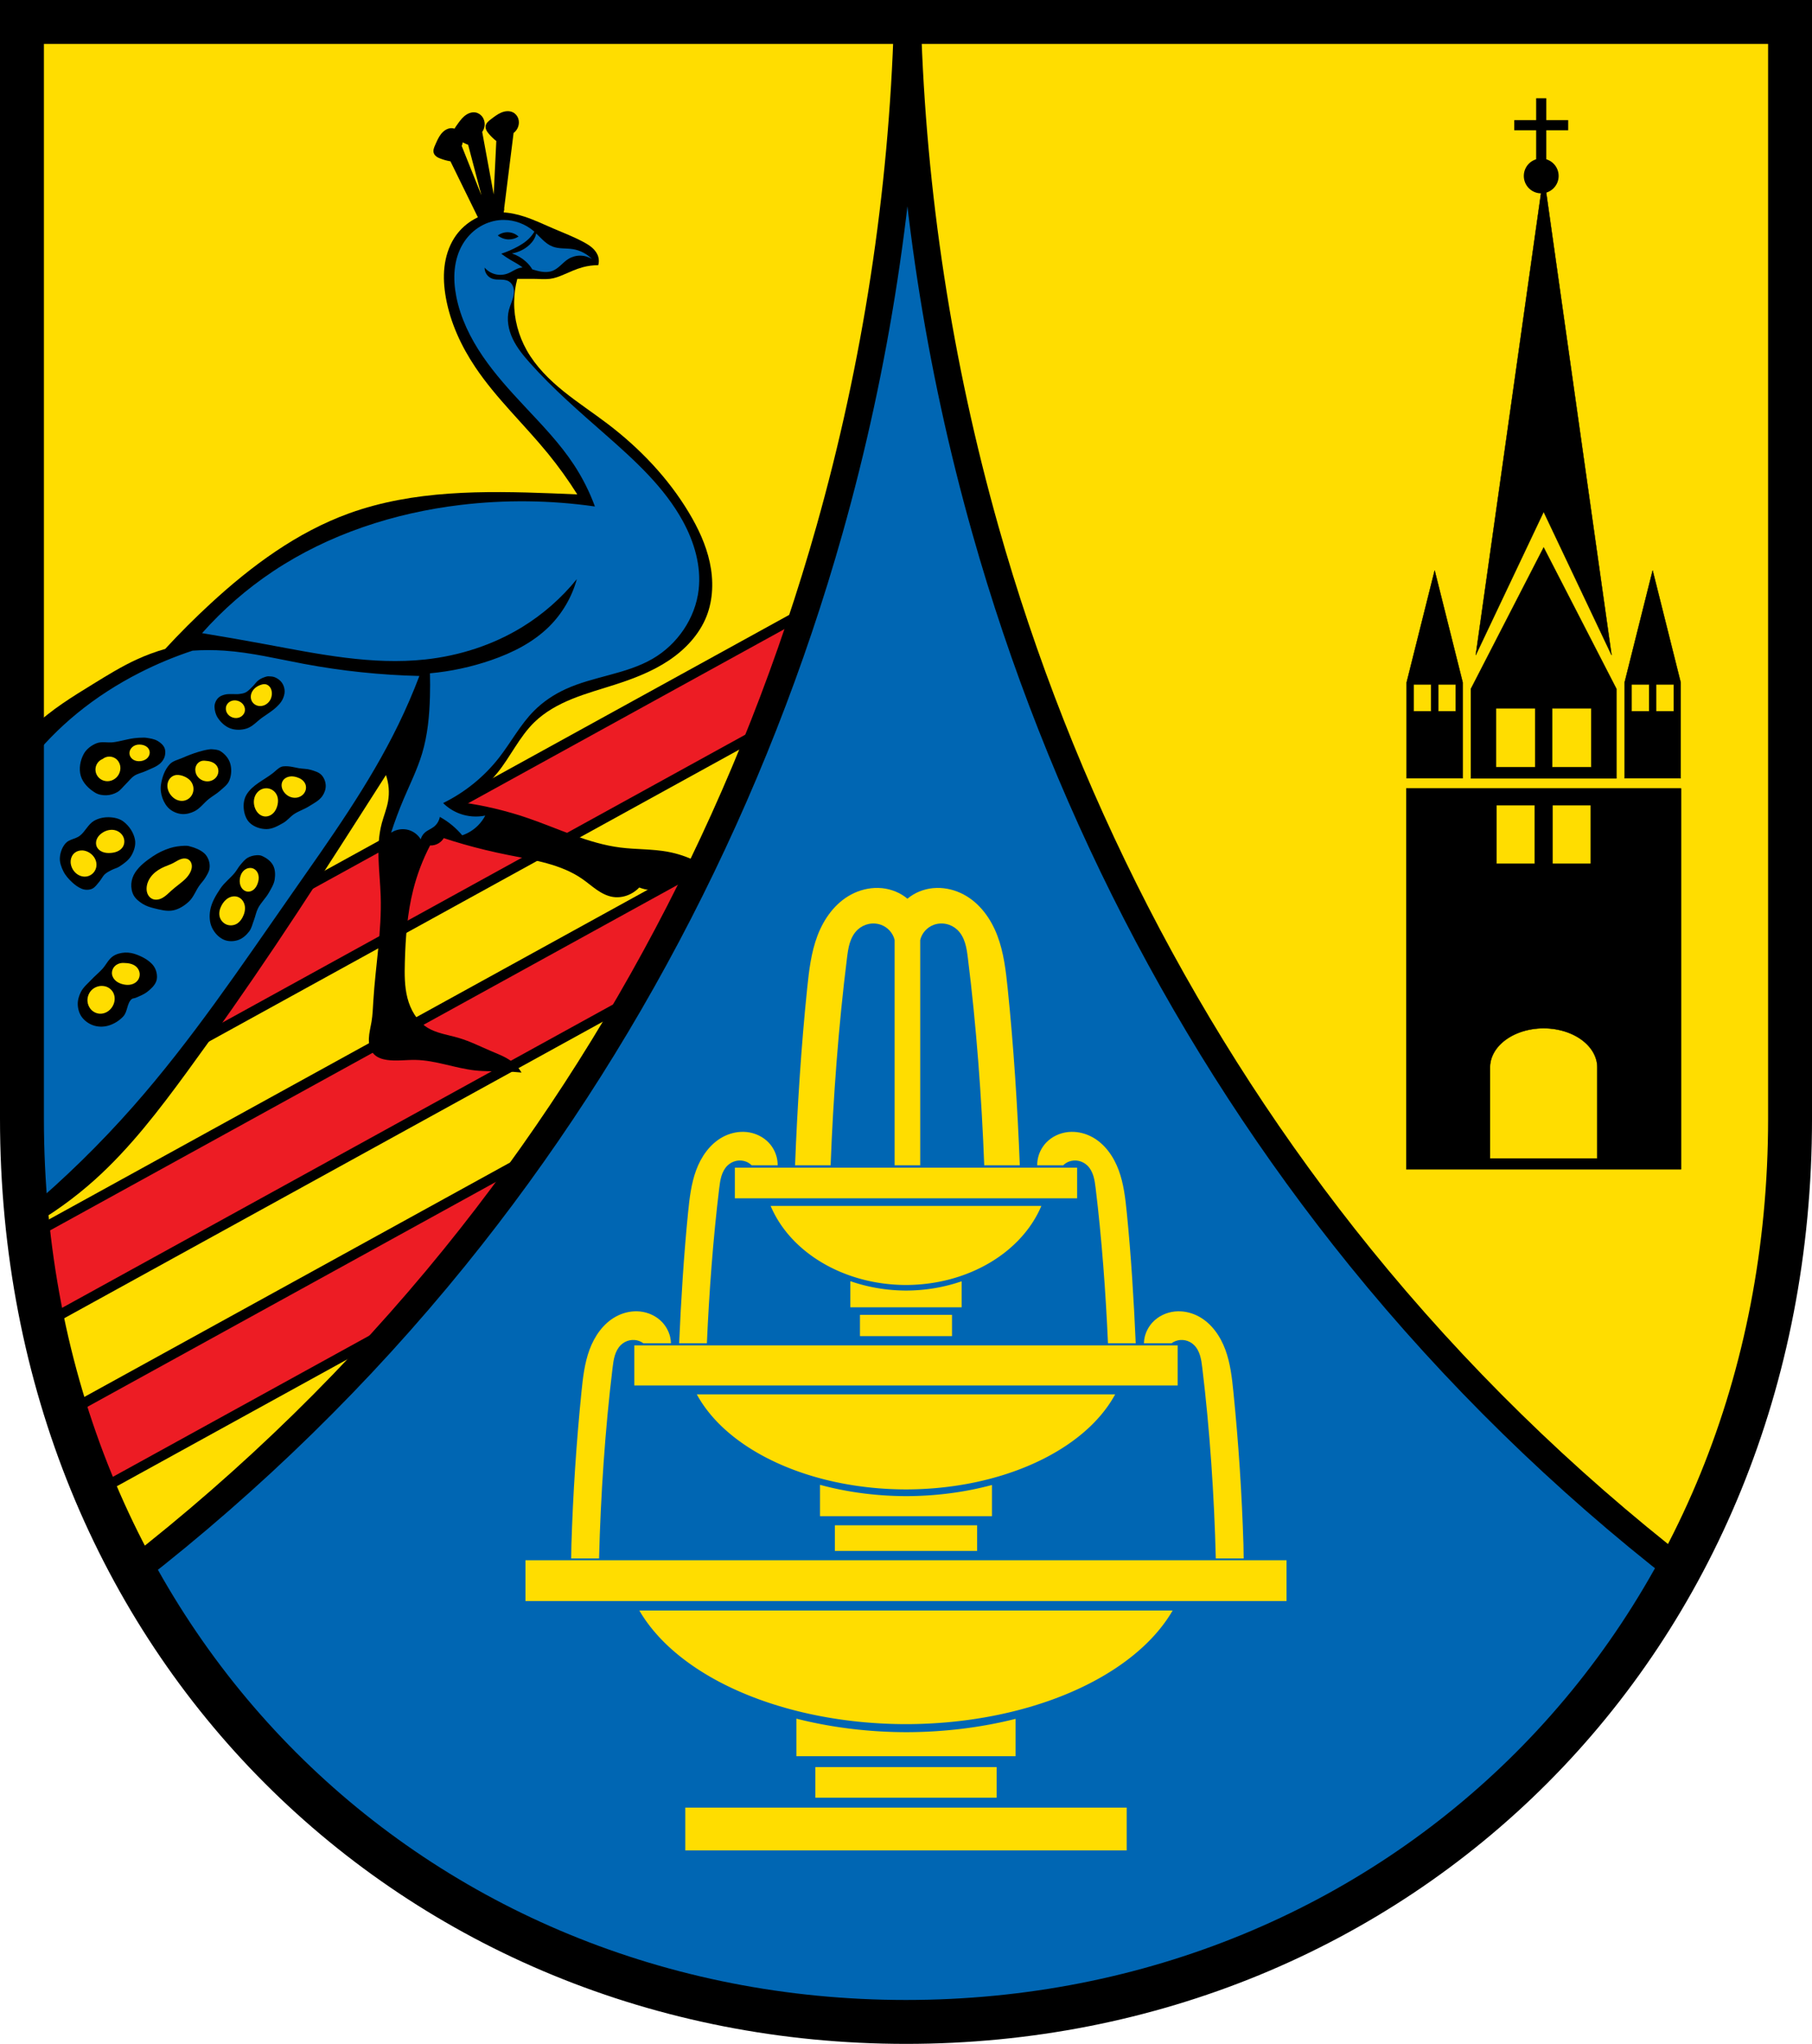 <?xml version="1.0" encoding="UTF-8" standalone="no"?>
<!-- Created with Inkscape (http://www.inkscape.org/) -->

<svg
   xmlns:dc="http://purl.org/dc/elements/1.1/"
   xmlns:cc="http://creativecommons.org/ns#"
   xmlns:rdf="http://www.w3.org/1999/02/22-rdf-syntax-ns#"
   xmlns:svg="http://www.w3.org/2000/svg"
   xmlns="http://www.w3.org/2000/svg"
   xmlns:sodipodi="http://sodipodi.sourceforge.net/DTD/sodipodi-0.dtd"
   xmlns:inkscape="http://www.inkscape.org/namespaces/inkscape"
   width="141.982mm"
   height="160.146mm"
   viewBox="0 0 141.982 160.146"
   version="1.1"
   id="svg865"
   inkscape:version="0.92.5 (2060ec1f9f, 2020-04-08)"
   sodipodi:docname="DEU Rengsdorf COA.svg">
  <defs
     id="defs859">
    <inkscape:path-effect
       effect="spiro"
       id="path-effect4335"
       is_visible="true" />
    <inkscape:path-effect
       effect="spiro"
       id="path-effect4331"
       is_visible="true" />
    <inkscape:path-effect
       effect="spiro"
       id="path-effect4327"
       is_visible="true" />
    <inkscape:path-effect
       effect="spiro"
       id="path-effect4323"
       is_visible="true" />
    <inkscape:path-effect
       effect="spiro"
       id="path-effect4319"
       is_visible="true" />
    <inkscape:path-effect
       effect="spiro"
       id="path-effect4315"
       is_visible="true" />
    <inkscape:path-effect
       effect="spiro"
       id="path-effect4311"
       is_visible="true" />
    <inkscape:path-effect
       effect="spiro"
       id="path-effect4307"
       is_visible="true" />
    <inkscape:path-effect
       effect="spiro"
       id="path-effect4303"
       is_visible="true" />
    <inkscape:path-effect
       effect="spiro"
       id="path-effect4299"
       is_visible="true" />
    <inkscape:path-effect
       effect="spiro"
       id="path-effect4295"
       is_visible="true" />
    <inkscape:path-effect
       effect="spiro"
       id="path-effect4291"
       is_visible="true" />
    <inkscape:path-effect
       effect="spiro"
       id="path-effect4287"
       is_visible="true" />
    <inkscape:path-effect
       effect="spiro"
       id="path-effect4283"
       is_visible="true" />
    <inkscape:path-effect
       effect="spiro"
       id="path-effect4279"
       is_visible="true" />
    <inkscape:path-effect
       effect="spiro"
       id="path-effect4240"
       is_visible="true" />
    <inkscape:path-effect
       effect="spiro"
       id="path-effect4232"
       is_visible="true" />
    <inkscape:path-effect
       effect="spiro"
       id="path-effect4228"
       is_visible="true" />
    <inkscape:path-effect
       effect="spiro"
       id="path-effect4224"
       is_visible="true" />
    <inkscape:path-effect
       effect="spiro"
       id="path-effect4220"
       is_visible="true" />
    <inkscape:path-effect
       effect="spiro"
       id="path-effect4216"
       is_visible="true" />
    <inkscape:path-effect
       effect="spiro"
       id="path-effect4212"
       is_visible="true" />
    <inkscape:path-effect
       effect="spiro"
       id="path-effect4208"
       is_visible="true" />
    <inkscape:path-effect
       effect="spiro"
       id="path-effect4154"
       is_visible="true" />
    <inkscape:path-effect
       effect="spiro"
       id="path-effect4149"
       is_visible="true" />
    <inkscape:path-effect
       effect="spiro"
       id="path-effect4111"
       is_visible="true" />
    <inkscape:path-effect
       effect="spiro"
       id="path-effect4107"
       is_visible="true" />
    <inkscape:path-effect
       effect="spiro"
       id="path-effect3231"
       is_visible="true" />
    <inkscape:path-effect
       effect="spiro"
       id="path-effect3081"
       is_visible="true" />
    <inkscape:path-effect
       effect="spiro"
       id="path-effect2000"
       is_visible="true" />
    <inkscape:path-effect
       effect="spiro"
       id="path-effect3644"
       is_visible="true" />
    <inkscape:path-effect
       effect="spiro"
       id="path-effect3636"
       is_visible="true" />
    <inkscape:path-effect
       effect="spiro"
       id="path-effect3544"
       is_visible="true" />
    <inkscape:path-effect
       effect="spiro"
       id="path-effect3466"
       is_visible="true" />
    <inkscape:path-effect
       effect="spiro"
       id="path-effect3544-2"
       is_visible="true" />
    <inkscape:path-effect
       effect="spiro"
       id="path-effect3644-8"
       is_visible="true" />
    <inkscape:path-effect
       effect="spiro"
       id="path-effect3644-3"
       is_visible="true" />
    <inkscape:path-effect
       effect="spiro"
       id="path-effect3636-0"
       is_visible="true" />
    <inkscape:path-effect
       effect="spiro"
       id="path-effect1727-0-1"
       is_visible="true" />
    <inkscape:path-effect
       effect="spiro"
       id="path-effect1731-8-3"
       is_visible="true" />
    <inkscape:path-effect
       effect="spiro"
       id="path-effect1727-3"
       is_visible="true" />
    <inkscape:path-effect
       effect="spiro"
       id="path-effect1731-7"
       is_visible="true" />
    <inkscape:path-effect
       effect="spiro"
       id="path-effect841-8"
       is_visible="true" />
    <inkscape:path-effect
       effect="skeletal"
       id="path-effect6414"
       is_visible="true"
       lpeversion="1"
       pattern="m 26507.414,27761.564 c 0,-13.157 10.678,-23.835 23.835,-23.835 13.157,0 23.835,10.678 23.835,23.835 0,13.157 -10.678,23.835 -23.835,23.835 -13.157,0 -23.835,-10.678 -23.835,-23.835 z"
       copytype="single_stretched"
       prop_scale="0.08"
       scale_y_rel="false"
       spacing="0"
       normal_offset="0"
       tang_offset="0"
       prop_units="false"
       vertical_pattern="false"
       hide_knot="false"
       fuse_tolerance="0" />
    <inkscape:path-effect
       effect="spiro"
       id="path-effect2000-1"
       is_visible="true" />
    <inkscape:path-effect
       effect="spiro"
       id="path-effect3081-0"
       is_visible="true" />
    <inkscape:path-effect
       effect="spiro"
       id="path-effect3081-2"
       is_visible="true" />
  </defs>
  <sodipodi:namedview
     id="base"
     pagecolor="#ffffff"
     bordercolor="#666666"
     borderopacity="1.0"
     inkscape:pageopacity="0.0"
     inkscape:pageshadow="2"
     inkscape:zoom="1.310148"
     inkscape:cx="268.31263"
     inkscape:cy="302.63755"
     inkscape:document-units="mm"
     inkscape:current-layer="layer1"
     showgrid="false"
     inkscape:window-width="1920"
     inkscape:window-height="1046"
     inkscape:window-x="-11"
     inkscape:window-y="-11"
     inkscape:window-maximized="1"
     fit-margin-top="0"
     fit-margin-left="0"
     fit-margin-right="0"
     fit-margin-bottom="0"
     inkscape:snap-global="false"
     inkscape:snap-midpoints="true"
     inkscape:snap-smooth-nodes="true"
     inkscape:object-paths="true" />
  <g
     inkscape:label="Ebene 1"
     inkscape:groupmode="layer"
     id="layer1"
     transform="translate(-24.593,170.774)">
    <path
       style="opacity:1;fill:#0066b3;fill-opacity:1;fill-rule:evenodd;stroke:none;stroke-width:3.44;stroke-linecap:round;stroke-linejoin:miter;stroke-miterlimit:4;stroke-dasharray:none;stroke-opacity:1;paint-order:fill markers stroke"
       d="m 26.313,-169.054 v 85.912 c 0,41.282 30.895,70.794 69.271,70.794 38.376,0 69.272,-29.511 69.272,-70.794 v -85.912 z"
       id="rect953-1-9"
       inkscape:connector-curvature="0"
       sodipodi:nodetypes="cssscc" />
    <path
       inkscape:connector-curvature="0"
       style="fill:#ffdd00;fill-opacity:1;stroke:none;stroke-width:2.117;stroke-linecap:butt;stroke-linejoin:miter;stroke-miterlimit:4;stroke-dasharray:none;stroke-opacity:1"
       d="m 26.313,-169.054 v 85.913 c 0,13.18 3.153,25.156 8.689,35.359 9.287,-7.22 17.755,-15.493 25.159,-24.633 13.526,-16.698 23.489,-36.232 29.325,-56.913 3.648,-12.926 5.701,-26.301 6.098,-39.725 z m 69.271,0 c 0.397,13.425 2.45,26.8 6.098,39.725 5.837,20.681 15.799,40.216 29.325,56.913 7.404,9.141 15.872,17.413 25.159,24.633 5.536,-10.203 8.689,-22.18 8.689,-35.359 v -85.913 z"
       id="path1998-6" />
    <path
       style="opacity:1;fill:#ed1c24;fill-opacity:1;fill-rule:evenodd;stroke:#000000;stroke-width:3;stroke-linecap:round;stroke-linejoin:miter;stroke-miterlimit:4;stroke-dasharray:none;stroke-dashoffset:0;stroke-opacity:1;paint-order:normal"
       d="M 237.805 181.072 L 6.5 308.424 L 6.5 331.209 C 6.5 333.034 6.532 334.847 6.564 336.66 L 225.018 216.385 C 229.641 204.749 233.904 192.969 237.805 181.072 z M 207.686 255.893 L 8.451 365.586 C 9.462 374.423 10.867 383.082 12.635 391.557 L 186.598 295.777 C 194.121 282.753 201.155 269.446 207.686 255.893 z M 156.906 342.09 L 19.451 417.77 C 20.08 419.775 20.731 421.768 21.402 423.748 C 21.41 423.772 21.42 423.795 21.428 423.818 C 22.076 425.729 22.745 427.627 23.434 429.514 C 23.468 429.609 23.502 429.704 23.537 429.799 C 24.239 431.716 24.961 433.622 25.703 435.514 C 25.715 435.544 25.727 435.574 25.738 435.604 C 26.437 437.383 27.157 439.149 27.891 440.906 C 27.946 441.039 28.001 441.172 28.057 441.305 L 116.84 392.422 C 122.861 385.668 128.734 378.78 134.43 371.748 C 142.24 362.106 149.732 352.21 156.906 342.09 z "
       transform="matrix(0.265,0,0,0.265,24.593,-170.774)"
       id="rect2076-2" />
    <flowRoot
       xml:space="preserve"
       id="flowRoot2783"
       style="font-style:normal;font-weight:normal;font-size:26.667px;line-height:1.25;font-family:sans-serif;letter-spacing:0px;word-spacing:0px;fill:#000000;fill-opacity:1;stroke:none"><flowRegion
         id="flowRegion2785"><rect
           id="rect2787"
           width="4.055"
           height="56.766"
           x="1812.468"
           y="-35.759" /></flowRegion><flowPara
         id="flowPara2789" /></flowRoot>    <path
       style="opacity:1;fill:#ffdd00;fill-opacity:1;fill-rule:evenodd;stroke:#ffdd00;stroke-width:3;stroke-linecap:round;stroke-linejoin:miter;stroke-miterlimit:4;stroke-dasharray:none;stroke-dashoffset:0;stroke-opacity:1;paint-order:normal"
       d="M 444.594 210.896 L 444.594 225.195 L 452.906 225.195 L 452.906 210.896 L 444.594 210.896 z M 461.221 210.896 L 461.221 225.195 L 469.533 225.195 L 469.533 210.896 L 461.221 210.896 z M 444.594 239.762 L 444.594 254.061 L 452.906 254.061 L 452.906 239.762 L 444.594 239.762 z M 461.221 239.762 L 461.221 254.061 L 469.533 254.061 L 469.533 239.762 L 461.221 239.762 z "
       transform="matrix(0.265,0,0,0.265,24.593,-170.774)"
       id="rect2373" />
    <ellipse
       style="opacity:1;fill:#000000;fill-opacity:1;fill-rule:evenodd;stroke:#000000;stroke-width:0.794;stroke-linecap:round;stroke-linejoin:miter;stroke-miterlimit:4;stroke-dasharray:none;stroke-dashoffset:0;stroke-opacity:1;paint-order:normal"
       id="path2427"
       cx="145.358"
       cy="-156.988"
       rx="0.968"
       ry="0.968" />
    <path
       style="fill:none;stroke:#000000;stroke-width:0.794;stroke-linecap:butt;stroke-linejoin:miter;stroke-miterlimit:4;stroke-dasharray:none;stroke-opacity:1"
       d="m 143.246,-160.964 h 4.224"
       id="path2429"
       inkscape:connector-curvature="0" />
    <path
       style="fill:none;stroke:#000000;stroke-width:0.794;stroke-linecap:butt;stroke-linejoin:miter;stroke-miterlimit:4;stroke-dasharray:none;stroke-opacity:1"
       d="m 145.358,-163.075 v 6.046"
       id="path2429-6"
       inkscape:connector-curvature="0" />
    <path
       style="opacity:1;fill:#000000;fill-opacity:1;fill-rule:evenodd;stroke:#000000;stroke-width:0.1;stroke-linecap:round;stroke-linejoin:miter;stroke-miterlimit:4;stroke-dasharray:none;stroke-dashoffset:0;stroke-opacity:1;paint-order:normal"
       d="M 456.066 54.266 L 436.359 193.695 L 456.438 151.326 L 476.514 193.695 L 456.807 54.266 L 456.805 54.266 L 456.438 54.266 L 456.436 54.266 L 456.068 54.266 L 456.066 54.266 z M 456.436 161.871 L 434.924 203.676 L 434.924 230.154 L 456.436 230.154 L 456.438 230.154 L 477.949 230.154 L 477.949 203.676 L 456.438 161.873 L 456.436 161.871 z M 424.209 168.672 L 415.922 201.773 L 415.922 230.102 L 432.498 230.102 L 432.498 201.773 L 424.209 168.672 z M 488.664 168.672 L 480.375 201.773 L 480.375 230.102 L 496.951 230.102 L 496.951 201.773 L 488.664 168.672 z M 417.971 202.355 L 423.172 202.355 L 423.172 210.307 L 417.971 210.307 L 417.971 202.355 z M 425.25 202.355 L 430.447 202.355 L 430.447 210.307 L 425.25 210.307 L 425.25 202.355 z M 482.426 202.355 L 487.623 202.355 L 487.623 210.307 L 482.426 210.307 L 482.426 202.355 z M 489.701 202.355 L 494.902 202.355 L 494.902 210.307 L 489.701 210.307 L 489.701 202.355 z M 442.346 209.424 L 453.93 209.424 L 453.93 226.844 L 442.346 226.844 L 442.346 209.424 z M 458.943 209.424 L 470.527 209.424 L 470.527 226.844 L 458.943 226.844 L 458.943 209.424 z M 415.826 233.125 L 415.826 345.721 L 497.047 345.721 L 497.047 233.125 L 415.826 233.125 z M 442.494 238.094 L 453.812 238.094 L 453.812 255.41 L 442.494 255.41 L 442.494 238.094 z M 459.061 238.094 L 470.379 238.094 L 470.379 255.41 L 459.061 255.41 L 459.061 238.094 z M 456.438 304.043 A 15.86 11.577 0 0 1 472.297 315.621 L 472.297 342.537 L 440.576 342.537 L 440.576 315.621 A 15.86 11.577 0 0 1 456.438 304.043 z "
       transform="matrix(0.265,0,0,0.265,24.593,-170.774)"
       id="rect2799" />
    <path
       style="opacity:1;fill:#ffdd00;fill-opacity:1;fill-rule:evenodd;stroke:none;stroke-width:0.106;stroke-linecap:round;stroke-linejoin:miter;stroke-miterlimit:4;stroke-dasharray:none;stroke-dashoffset:0;stroke-opacity:1;paint-order:normal"
       d="m 82.173,-79.279 v 2.397 h 26.821 v -2.397 z m 2.804,2.994 c 1.567,3.704 5.823,6.189 10.606,6.194 4.784,-0.005 9.04,-2.49 10.607,-6.194 z m 6.246,5.895 v 2.046 h 8.72 v -2.036 c -1.38,0.478 -2.862,0.725 -4.36,0.727 -1.499,-0.005 -2.981,-0.256 -4.36,-0.737 z m 0.753,2.641 v 1.668 h 7.214 v -1.668 z m -17.679,2.395 v 3.138 h 42.572 v -3.138 z m 4.896,3.836 c 2.421,4.452 8.998,7.439 16.39,7.445 7.392,-0.006 13.969,-2.993 16.39,-7.445 z m 9.653,7.085 v 2.46 h 13.474 v -2.447 c -2.132,0.575 -4.422,0.872 -6.737,0.874 -2.316,-0.006 -4.607,-0.307 -6.737,-0.886 z m 1.164,3.174 v 2.005 h 11.147 v -2.005 z m -24.243,2.738 v 3.196 h 59.634 v -3.196 z m 8.923,3.938 a 22.142,13.239 0 0 0 20.893,8.902 22.142,13.239 0 0 0 20.894,-8.902 z m 12.305,8.472 v 2.941 h 17.177 v -2.926 a 22.142,13.239 0 0 1 -8.589,1.045 22.142,13.239 0 0 1 -8.588,-1.06 z m 1.484,3.796 v 2.397 h 14.209 v -2.397 z m -10.189,3.173 v 3.352 h 34.588 v -3.352 z"
       id="rect2983-20"
       inkscape:connector-curvature="0" />
    <path
       style="fill:#ffdd00;fill-opacity:1;stroke:none;stroke-width:1px;stroke-linecap:butt;stroke-linejoin:miter;stroke-opacity:1"
       d="m 188.328,387.719 c -2.154,-0.044 -4.313,0.523 -6.207,1.557 -3.751,2.048 -6.341,5.802 -7.816,9.812 -1.476,4.011 -1.956,8.308 -2.383,12.561 -1.506,14.985 -2.501,30.023 -2.963,45.076 -0.026,0.854 -0.044,3.22 -0.066,4.074 h 8.242 c 0.453,-18.342 1.781,-38.175 3.998,-56.389 0.148,-1.213 0.302,-2.432 0.658,-3.602 0.356,-1.169 0.929,-2.296 1.811,-3.143 0.704,-0.675 1.595,-1.156 2.549,-1.361 0.954,-0.206 1.966,-0.136 2.879,0.209 0.426,0.161 0.823,0.388 1.188,0.66 h 8.176 c -0.027,-0.657 -0.1,-1.311 -0.26,-1.949 -0.401,-1.605 -1.221,-3.103 -2.357,-4.305 -1.694,-1.792 -4.073,-2.891 -6.525,-3.145 -0.307,-0.032 -0.614,-0.05 -0.922,-0.057 z m 159.971,0 c -0.308,0.006 -0.615,0.025 -0.922,0.057 -2.453,0.254 -4.829,1.353 -6.523,3.145 -1.137,1.202 -1.958,2.7 -2.359,4.305 -0.159,0.638 -0.233,1.292 -0.26,1.949 h 8.176 c 0.365,-0.272 0.761,-0.499 1.188,-0.66 0.913,-0.345 1.927,-0.415 2.881,-0.209 0.954,0.206 1.845,0.686 2.549,1.361 0.882,0.846 1.454,1.973 1.811,3.143 0.356,1.169 0.509,2.388 0.656,3.602 2.218,18.213 3.545,38.046 3.998,56.389 h 8.242 c -0.023,-0.854 -0.04,-3.22 -0.066,-4.074 -0.462,-15.053 -1.455,-30.091 -2.961,-45.076 -0.427,-4.252 -0.907,-8.55 -2.383,-12.561 -1.476,-4.011 -4.065,-7.765 -7.816,-9.812 -1.894,-1.034 -4.055,-1.601 -6.209,-1.557 z"
       transform="matrix(0.265,0,0,0.265,24.593,-170.774)"
       id="path3079"
       inkscape:connector-curvature="0"
       sodipodi:nodetypes="csccscccsccccccccccccccccccccccccccccc" />
    <path
       style="fill:#ffdd00;fill-opacity:1;stroke:none;stroke-width:1px;stroke-linecap:butt;stroke-linejoin:miter;stroke-opacity:1"
       d="m 219.854,334.658 c -2.154,-0.044 -4.313,0.523 -6.207,1.557 -3.751,2.048 -6.341,5.802 -7.816,9.812 -1.476,4.011 -1.957,8.308 -2.385,12.561 -1.239,12.329 -2.101,26.207 -2.633,38.586 h 8.205 c 0.639,-14.811 1.849,-31.109 3.641,-45.825 0.148,-1.213 0.302,-2.432 0.658,-3.602 0.356,-1.169 0.929,-2.296 1.811,-3.143 0.704,-0.675 1.595,-1.156 2.549,-1.361 0.954,-0.206 1.966,-0.136 2.879,0.209 0.635,0.24 1.207,0.622 1.693,1.094 h 7.693 c 0.003,-0.802 -0.089,-1.604 -0.283,-2.383 -0.401,-1.605 -1.221,-3.103 -2.357,-4.305 -1.694,-1.792 -4.073,-2.891 -6.525,-3.145 -0.307,-0.032 -0.614,-0.05 -0.922,-0.057 z m 96.918,0 c -0.308,0.006 -0.615,0.026 -0.922,0.057 -2.453,0.254 -4.831,1.353 -6.525,3.145 -1.137,1.202 -1.956,2.7 -2.357,4.305 -0.195,0.778 -0.286,1.581 -0.283,2.383 h 7.693 c 0.487,-0.472 1.059,-0.854 1.693,-1.094 0.913,-0.345 1.925,-0.415 2.879,-0.209 0.954,0.206 1.845,0.686 2.549,1.361 0.882,0.846 1.454,1.973 1.811,3.143 0.356,1.169 0.51,2.388 0.658,3.602 1.792,14.716 3.002,31.014 3.641,45.825 h 8.207 c -0.532,-12.38 -1.396,-26.258 -2.635,-38.586 -0.427,-4.252 -0.909,-8.55 -2.385,-12.561 -1.476,-4.011 -4.065,-7.765 -7.816,-9.812 -1.894,-1.034 -4.053,-1.601 -6.207,-1.557 z"
       id="path3079-2"
       transform="matrix(0.265,0,0,0.265,24.593,-170.774)"
       inkscape:connector-curvature="0"
       sodipodi:nodetypes="cccscccccsccccccccacccccccccccccccca" />
    <path
       style="fill:#ffdd00;fill-opacity:1;stroke:none;stroke-width:1px;stroke-linecap:butt;stroke-linejoin:miter;stroke-opacity:1"
       d="m 259.637,262.539 c -2.752,-0.055 -5.512,0.648 -7.932,1.932 -4.793,2.542 -8.102,7.2 -9.988,12.178 -1.886,4.978 -2.503,10.312 -3.049,15.59 -1.747,16.889 -2.933,35.347 -3.58,52.31 h 10.516 c 0.749,-19.981 2.352,-41.445 4.84,-61.292 0.189,-1.506 0.385,-3.019 0.84,-4.471 0.455,-1.451 1.185,-2.85 2.312,-3.9 0.9,-0.838 2.039,-1.434 3.258,-1.689 1.219,-0.255 2.511,-0.168 3.678,0.26 1.986,0.729 3.543,2.477 3.996,4.492 h 0.002 v 66.601 h 7.566 v -66.601 c 0.453,-2.015 2.008,-3.764 3.994,-4.492 1.166,-0.428 2.461,-0.515 3.68,-0.26 1.219,0.255 2.358,0.851 3.258,1.689 1.127,1.05 1.857,2.449 2.312,3.9 0.455,1.451 0.653,2.965 0.842,4.471 2.488,19.848 4.089,41.311 4.838,61.292 h 10.518 c -0.648,-16.962 -1.837,-35.419 -3.584,-52.308 -0.546,-5.278 -1.161,-10.612 -3.047,-15.59 -1.886,-4.978 -5.195,-9.638 -9.988,-12.18 -2.42,-1.283 -5.18,-1.986 -7.932,-1.932 -0.393,0.008 -0.786,0.034 -1.178,0.07 -2.748,0.276 -5.421,1.358 -7.498,3.119 -2.076,-1.76 -4.749,-2.843 -7.496,-3.119 -0.392,-0.038 -0.785,-0.062 -1.178,-0.07 z"
       transform="matrix(0.265,0,0,0.265,24.593,-170.774)"
       id="path3079-2-8"
       inkscape:connector-curvature="0"
       sodipodi:nodetypes="cccsccccccccccccccccccccccccccc" />
    <path
       style="fill:none;stroke:#000000;stroke-width:8;stroke-linecap:butt;stroke-linejoin:miter;stroke-miterlimit:4;stroke-dasharray:none;stroke-opacity:1"
       d="M 6.5 6.5 L 6.5 331.209 C 6.5 381.021 18.417 426.288 39.34 464.85 C 74.439 437.563 106.445 406.295 134.43 371.748 C 185.551 308.639 223.206 234.806 245.266 156.643 C 259.053 107.79 266.813 57.239 268.312 6.5 L 6.5 6.5 z M 268.312 6.5 C 269.812 57.239 277.572 107.79 291.359 156.643 C 313.419 234.806 351.074 308.639 402.195 371.748 C 430.18 406.295 462.186 437.563 497.285 464.85 C 518.209 426.288 530.125 381.021 530.125 331.209 L 530.125 6.5 L 268.312 6.5 z "
       id="path1998"
       transform="matrix(0.265,0,0,0.265,24.593,-170.774)" />
    <path
       inkscape:connector-curvature="0"
       style="fill:#000000;stroke:none;stroke-width:0.265px;stroke-linecap:butt;stroke-linejoin:miter;stroke-opacity:1"
       d="m 63.923,-154.132 c -0.201,-0.006 -0.401,9.5e-4 -0.602,0.023 -1.269,0.138 -2.443,0.901 -3.13,1.977 -0.435,0.682 -0.681,1.475 -0.772,2.279 -0.091,0.804 -0.03,1.62 0.113,2.416 0.352,1.951 1.202,3.79 2.306,5.436 1.64,2.446 3.821,4.473 5.683,6.754 0.834,1.022 1.605,2.095 2.306,3.212 -0.659,-0.029 -1.318,-0.057 -1.977,-0.083 -5.355,-0.207 -10.857,-0.257 -15.897,1.565 -4.095,1.481 -7.672,4.131 -10.872,7.083 -1.228,1.132 -2.41,2.314 -3.542,3.542 -0.769,0.22 -1.521,0.499 -2.247,0.834 -1.166,0.536 -2.26,1.213 -3.354,1.885 -1.662,1.021 -3.343,2.047 -4.744,3.403 -0.311,0.301 -0.603,0.622 -0.883,0.952 v 29.712 c 0,2.922 0.16,5.783 0.461,8.581 1.878,-1.065 3.644,-2.329 5.249,-3.772 2.771,-2.492 5.048,-5.475 7.248,-8.483 2.374,-3.246 4.678,-6.544 6.918,-9.884 2.299,-3.428 4.53,-6.901 6.754,-10.378 0.632,-0.988 1.264,-1.976 1.894,-2.965 0.23,0.657 0.287,1.374 0.165,2.059 -0.106,0.591 -0.341,1.15 -0.495,1.73 -0.488,1.84 -0.145,3.781 -0.082,5.683 0.091,2.753 -0.411,5.488 -0.577,8.237 -0.033,0.543 -0.052,1.088 -0.142,1.624 -0.073,0.438 -0.192,0.87 -0.207,1.313 -0.007,0.222 0.012,0.446 0.074,0.658 0.063,0.213 0.171,0.414 0.327,0.572 0.265,0.268 0.645,0.39 1.018,0.444 0.734,0.107 1.482,-0.012 2.224,0 1.591,0.026 3.113,0.652 4.695,0.824 0.792,0.086 1.592,0.058 2.388,0.083 0.413,0.013 0.825,0.04 1.236,0.082 -0.21,-0.353 -0.492,-0.663 -0.824,-0.906 -0.447,-0.327 -0.973,-0.525 -1.483,-0.742 -0.874,-0.37 -1.725,-0.804 -2.635,-1.071 -0.837,-0.245 -1.737,-0.354 -2.471,-0.824 -0.793,-0.508 -1.293,-1.386 -1.527,-2.298 -0.234,-0.912 -0.229,-1.867 -0.203,-2.809 0.053,-1.91 0.189,-3.83 0.659,-5.683 0.304,-1.199 0.747,-2.362 1.318,-3.46 0.229,0.011 0.461,-0.048 0.659,-0.165 0.169,-0.1 0.312,-0.243 0.412,-0.411 0.513,0.17 1.029,0.329 1.549,0.477 1.146,0.329 2.307,0.606 3.476,0.84 2.025,0.405 4.155,0.711 5.848,1.894 0.382,0.267 0.735,0.575 1.119,0.84 0.384,0.265 0.808,0.489 1.269,0.56 0.476,0.073 0.973,-0.024 1.4,-0.247 0.245,-0.127 0.468,-0.295 0.659,-0.494 0.546,0.215 1.153,0.273 1.73,0.165 0.573,-0.107 1.111,-0.376 1.565,-0.742 0.492,-0.396 0.89,-0.908 1.153,-1.483 -0.702,-0.35 -1.453,-0.6 -2.224,-0.741 -1.221,-0.224 -2.476,-0.174 -3.707,-0.33 -2.521,-0.319 -4.844,-1.482 -7.248,-2.306 -1.685,-0.577 -3.425,-0.992 -5.189,-1.236 1.075,-0.572 2.033,-1.361 2.8,-2.306 1.03,-1.268 1.716,-2.809 2.883,-3.954 0.841,-0.826 1.896,-1.406 2.988,-1.848 1.093,-0.442 2.232,-0.756 3.354,-1.117 1.468,-0.472 2.924,-1.034 4.207,-1.889 1.283,-0.856 2.393,-2.03 2.959,-3.464 0.524,-1.33 0.556,-2.822 0.255,-4.219 -0.3,-1.398 -0.919,-2.71 -1.656,-3.935 -1.623,-2.697 -3.837,-5.013 -6.342,-6.918 -1.146,-0.872 -2.355,-1.662 -3.475,-2.568 -1.12,-0.906 -2.16,-1.943 -2.868,-3.198 -0.649,-1.15 -1.002,-2.469 -0.989,-3.789 0.006,-0.611 0.089,-1.222 0.247,-1.812 h 1.236 c 0.44,0 0.881,0.051 1.318,0 0.372,-0.043 0.726,-0.182 1.071,-0.329 0.488,-0.208 0.971,-0.436 1.483,-0.577 0.402,-0.11 0.819,-0.166 1.236,-0.165 0.062,-0.214 0.062,-0.445 0,-0.659 -0.078,-0.268 -0.25,-0.502 -0.457,-0.689 -0.207,-0.187 -0.45,-0.331 -0.696,-0.464 -0.768,-0.414 -1.587,-0.726 -2.389,-1.071 -0.74,-0.319 -1.469,-0.667 -2.234,-0.918 -0.574,-0.189 -1.174,-0.322 -1.776,-0.34 z"
       id="path3229-7" />
    <path
       inkscape:connector-curvature="0"
       style="fill:#000000;stroke:none;stroke-width:0.065;stroke-linecap:butt;stroke-linejoin:miter;stroke-miterlimit:4;stroke-dasharray:none;stroke-opacity:1"
       d="m 64.328,-162.062 c -0.158,0.007 -0.314,0.049 -0.461,0.111 -0.295,0.125 -0.551,0.328 -0.807,0.522 -0.087,0.066 -0.175,0.131 -0.249,0.211 -0.075,0.08 -0.136,0.175 -0.16,0.281 -0.027,0.122 -0.001,0.249 0.051,0.361 0.052,0.111 0.129,0.209 0.208,0.302 0.173,0.201 0.364,0.386 0.571,0.551 l -0.203,4.187 -0.902,-4.9 c 0.115,-0.161 0.183,-0.355 0.194,-0.552 0.012,-0.224 -0.051,-0.453 -0.181,-0.632 -0.13,-0.179 -0.328,-0.307 -0.545,-0.343 -0.156,-0.025 -0.317,-0.003 -0.466,0.052 -0.149,0.055 -0.285,0.141 -0.407,0.245 -0.243,0.208 -0.426,0.479 -0.612,0.741 -0.053,0.075 -0.105,0.151 -0.149,0.232 -0.085,-0.026 -0.174,-0.042 -0.263,-0.039 -0.157,0.006 -0.311,0.059 -0.446,0.142 -0.135,0.083 -0.251,0.195 -0.35,0.32 -0.198,0.251 -0.324,0.553 -0.454,0.847 -0.044,0.099 -0.089,0.199 -0.116,0.305 -0.027,0.106 -0.035,0.219 -0.005,0.323 0.035,0.119 0.12,0.219 0.219,0.291 0.099,0.073 0.214,0.121 0.328,0.164 0.249,0.092 0.505,0.161 0.766,0.206 l 2.513,5.127 1.018,0.474 -0.374,-1.14 0.588,0.432 -0.027,-0.228 0.26,0.356 0.246,-1.298 h -0.019 l 0.742,-5.943 c 0.158,-0.119 0.281,-0.283 0.351,-0.469 0.079,-0.21 0.088,-0.447 0.018,-0.657 -0.07,-0.21 -0.221,-0.392 -0.417,-0.491 -0.141,-0.071 -0.301,-0.098 -0.459,-0.091 z m -3.478,2.441 c 0.138,0.071 0.279,0.137 0.424,0.193 l 1.043,3.96 -1.548,-3.874 c 0.04,-0.089 0.067,-0.183 0.081,-0.28 z"
       id="path1196-9-6-0" />
    <path
       style="fill:#0066b3;fill-opacity:1;stroke:none;stroke-width:1px;stroke-linecap:butt;stroke-linejoin:miter;stroke-opacity:1"
       d="M 148.967 65.029 C 148.503 65.027 148.038 65.048 147.576 65.098 C 145.376 65.327 143.242 66.115 141.398 67.338 C 139.555 68.561 138.004 70.212 136.865 72.107 C 135.487 74.402 134.717 77.036 134.449 79.699 C 134.181 82.363 134.404 85.062 134.918 87.689 C 136.16 94.043 139.08 99.979 142.727 105.328 C 146.374 110.677 150.747 115.483 155.172 120.209 C 160.304 125.69 165.557 131.126 169.684 137.398 C 172.224 141.26 174.317 145.416 175.908 149.756 C 162.746 147.871 149.338 147.718 136.137 149.303 C 116.524 151.658 97.224 157.951 80.779 168.896 C 73.021 174.061 65.933 180.231 59.748 187.203 C 66.056 188.243 72.353 189.345 78.639 190.512 C 94.214 193.403 110.017 196.697 125.766 194.99 C 135.873 193.895 145.788 190.705 154.449 185.381 C 160.566 181.621 166.039 176.813 170.557 171.232 C 169.116 176.513 166.264 181.401 162.377 185.254 C 157.648 189.941 151.534 193.012 145.24 195.186 C 139.389 197.207 133.293 198.519 127.129 199.082 C 127.189 201.353 127.189 203.625 127.129 205.896 C 126.979 211.613 126.443 217.367 124.793 222.842 C 123.397 227.473 121.229 231.825 119.34 236.277 C 117.959 239.531 116.723 242.845 115.639 246.209 C 117.161 245.191 119.145 244.897 120.896 245.43 C 122.345 245.87 123.619 246.863 124.402 248.158 C 124.609 247.389 125.048 246.683 125.646 246.158 C 126.438 245.465 127.468 245.104 128.297 244.457 C 129.212 243.742 129.851 242.681 130.051 241.537 C 131.362 242.259 132.602 243.106 133.75 244.066 C 134.808 244.951 135.787 245.929 136.672 246.986 C 138.426 246.387 140.039 245.38 141.346 244.066 C 142.2 243.207 142.924 242.218 143.486 241.145 C 140.967 241.666 138.303 241.463 135.893 240.562 C 134.074 239.883 132.402 238.812 131.023 237.445 C 137.463 234.296 143.171 229.662 147.576 224.008 C 151.115 219.465 153.839 214.264 157.898 210.18 C 160.578 207.484 163.791 205.341 167.246 203.756 C 175.513 199.963 185.079 199.353 192.951 194.797 C 200.305 190.541 205.622 182.79 206.584 174.348 C 207.381 167.354 205.286 160.273 201.91 154.096 C 196.413 144.037 187.73 136.159 179.125 128.586 C 171.399 121.786 163.577 115.042 156.73 107.357 C 154.768 105.155 152.867 102.846 151.602 100.182 C 150.336 97.517 149.744 94.436 150.498 91.584 C 150.885 90.12 151.612 88.75 151.873 87.258 C 152.004 86.512 152.013 85.737 151.801 85.01 C 151.589 84.283 151.142 83.609 150.498 83.211 C 149.792 82.774 148.926 82.697 148.096 82.682 C 147.266 82.667 146.416 82.693 145.629 82.43 C 144.944 82.199 144.337 81.746 143.92 81.156 C 143.503 80.566 143.281 79.842 143.293 79.119 C 144.102 80.073 145.211 80.767 146.422 81.078 C 147.633 81.39 148.941 81.316 150.109 80.871 C 150.806 80.606 151.446 80.217 152.105 79.869 C 152.764 79.521 153.457 79.208 154.197 79.119 C 154.31 79.104 154.424 79.113 154.537 79.109 C 154.308 78.924 154.072 78.745 153.83 78.576 C 152.908 77.932 151.906 77.414 150.938 76.842 C 149.996 76.286 149.086 75.678 148.211 75.023 C 149.867 74.481 151.473 73.788 153.004 72.957 C 154.156 72.332 155.273 71.622 156.229 70.725 C 156.921 70.074 157.513 69.323 158.004 68.51 C 157.968 68.476 157.935 68.44 157.898 68.408 C 155.448 66.27 152.214 65.045 148.967 65.029 z M 150.258 68.672 C 151.389 68.717 152.498 69.176 153.33 69.943 C 152.456 70.514 151.407 70.813 150.363 70.791 C 149.214 70.766 148.076 70.349 147.184 69.625 C 148.06 68.971 149.165 68.628 150.258 68.672 z M 158.537 69.018 C 158.477 69.316 158.401 69.612 158.293 69.896 C 157.827 71.122 156.934 72.152 155.896 72.955 C 154.576 73.977 152.999 74.664 151.352 74.938 C 152.874 75.441 154.291 76.262 155.484 77.334 C 156.229 78.002 156.889 78.777 157.385 79.643 C 158.283 79.912 159.182 80.186 160.107 80.33 C 161.191 80.499 162.328 80.484 163.352 80.092 C 164.265 79.742 165.041 79.112 165.768 78.457 C 166.494 77.802 167.196 77.107 168.025 76.588 C 169.069 75.934 170.298 75.58 171.529 75.58 C 172.761 75.58 173.991 75.934 175.035 76.588 C 173.529 75.046 171.518 74.005 169.389 73.666 C 168.383 73.506 167.36 73.499 166.344 73.438 C 165.327 73.376 164.3 73.257 163.352 72.887 C 162.248 72.456 161.299 71.705 160.439 70.891 C 159.794 70.278 159.177 69.635 158.537 69.018 z M 61.672 192.219 C 60.097 192.219 58.522 192.273 56.951 192.381 C 51.588 194.151 46.361 196.329 41.328 198.891 C 34.744 202.241 28.488 206.251 22.773 210.934 C 17.481 215.271 12.656 220.184 8.451 225.582 C 7.783 226.44 7.137 227.313 6.5 228.195 L 6.5 331.053 C 6.5 340.23 6.924 349.244 7.719 358.098 C 19.015 348.577 29.609 338.223 39.375 327.139 C 56.658 307.524 71.278 285.748 86.248 264.316 C 97.569 248.109 109.174 231.968 117.82 214.189 C 120.095 209.511 122.161 204.731 124.006 199.867 C 112.541 199.599 101.099 198.399 89.828 196.285 C 82.038 194.824 74.297 192.924 66.391 192.381 C 64.82 192.273 63.246 192.219 61.672 192.219 z M 79.447 199.969 C 80.086 199.987 80.753 200.022 81.338 200.279 C 82.124 200.625 82.871 201.168 83.363 201.871 C 83.856 202.574 84.139 203.46 84.166 204.318 C 84.194 205.206 83.896 206.103 83.498 206.896 C 83.097 207.695 82.464 208.368 81.82 208.988 C 80.528 210.233 78.955 211.15 77.498 212.197 C 75.966 213.298 74.657 214.881 72.852 215.43 C 71.317 215.896 69.54 215.915 68.041 215.346 C 66.533 214.773 65.246 213.55 64.367 212.197 C 63.772 211.282 63.473 210.15 63.43 209.059 C 63.408 208.509 63.546 207.945 63.775 207.445 C 64.004 206.947 64.339 206.474 64.771 206.137 C 65.301 205.724 65.971 205.498 66.625 205.344 C 67.284 205.189 67.976 205.245 68.652 205.223 C 69.33 205.2 70.014 205.295 70.688 205.211 C 71.356 205.127 72.051 205.031 72.65 204.723 C 73.433 204.32 74.021 203.617 74.66 203.012 C 75.302 202.403 75.767 201.6 76.488 201.088 C 77.18 200.596 77.99 200.26 78.809 200.037 C 79.015 199.98 79.233 199.961 79.447 199.969 z M 42.352 218.1 C 42.644 218.098 42.938 218.095 43.227 218.141 C 44.375 218.323 45.585 218.482 46.59 219.066 C 47.413 219.545 48.223 220.216 48.611 221.086 C 48.942 221.827 48.938 222.728 48.742 223.516 C 48.545 224.309 48.07 225.054 47.479 225.619 C 46.294 226.751 44.636 227.253 43.156 227.955 C 42.038 228.486 40.757 228.69 39.723 229.369 C 38.747 230.01 38.053 231.002 37.211 231.811 C 36.37 232.618 35.684 233.638 34.672 234.217 C 33.708 234.768 32.581 235.105 31.471 235.139 C 30.357 235.174 29.164 234.99 28.207 234.42 C 26.318 233.295 24.518 231.54 23.891 229.434 C 23.264 227.329 23.709 224.825 24.773 222.904 C 25.568 221.472 27.031 220.368 28.555 219.766 C 30.078 219.164 31.834 219.678 33.459 219.473 C 35.569 219.206 37.613 218.526 39.723 218.26 C 40.594 218.149 41.474 218.107 42.352 218.1 z M 62.357 221.529 C 62.497 221.524 62.635 221.526 62.773 221.539 L 62.773 221.541 C 63.591 221.622 64.477 221.665 65.176 222.098 C 66.437 222.879 67.53 224.128 68.004 225.533 C 68.564 227.193 68.465 229.163 67.803 230.785 C 67.289 232.044 66.071 232.896 65.061 233.807 C 64.041 234.725 62.817 235.388 61.742 236.24 C 60.283 237.397 59.167 239.045 57.5 239.875 C 56.36 240.443 55.037 240.797 53.768 240.691 C 52.5 240.586 51.213 240.072 50.227 239.27 C 49.201 238.435 48.481 237.21 48.031 235.967 C 47.578 234.715 47.4 233.312 47.6 231.996 C 47.929 229.819 48.712 227.534 50.227 225.936 C 51.158 224.952 52.621 224.661 53.863 224.119 C 55.445 223.43 57.058 222.796 58.711 222.301 C 59.769 221.984 60.846 221.706 61.941 221.566 C 62.079 221.548 62.218 221.534 62.357 221.529 z M 84.465 226.557 C 84.909 226.541 85.354 226.593 85.795 226.65 C 86.674 226.764 87.533 227.003 88.408 227.146 C 89.576 227.338 90.793 227.29 91.926 227.635 C 93.042 227.974 94.279 228.312 95.074 229.166 C 95.829 229.976 96.275 231.142 96.312 232.248 C 96.35 233.363 95.921 234.52 95.275 235.43 C 94.33 236.761 92.757 237.523 91.379 238.398 C 89.988 239.282 88.371 239.777 86.994 240.682 C 85.834 241.444 84.968 242.622 83.762 243.309 C 82.221 244.185 80.544 245.148 78.771 245.145 C 77.025 245.14 75.135 244.506 73.863 243.309 C 72.81 242.317 72.277 240.778 72.1 239.342 C 71.921 237.892 72.116 236.287 72.852 235.025 C 74.563 232.091 78.058 230.657 80.73 228.561 C 81.526 227.937 82.222 227.128 83.156 226.742 C 83.563 226.576 84.025 226.572 84.465 226.557 z M 32.18 241.635 C 33.677 241.67 35.296 242.001 36.49 242.904 C 38.203 244.2 39.571 246.239 39.924 248.357 C 40.185 249.927 39.632 251.632 38.824 253.004 C 38.013 254.382 36.618 255.364 35.277 256.236 C 34.605 256.674 33.785 256.833 33.074 257.205 C 32.368 257.576 31.624 257.921 31.035 258.459 C 30.343 259.091 29.964 260.001 29.354 260.713 C 28.748 261.418 28.209 262.246 27.398 262.701 C 26.912 262.975 26.327 263.073 25.77 263.084 C 25.209 263.096 24.635 262.982 24.117 262.768 C 23.083 262.339 22.159 261.643 21.338 260.883 C 20.318 259.938 19.359 258.865 18.738 257.621 C 18.122 256.386 17.613 254.989 17.701 253.611 C 17.801 252.064 18.392 250.442 19.434 249.293 C 20.475 248.144 22.321 248.078 23.561 247.146 C 25.198 245.916 26.029 243.726 27.803 242.701 C 29.103 241.95 30.678 241.601 32.18 241.635 z M 54.471 250.074 C 54.942 250.053 55.426 250.057 55.883 250.176 C 57.478 250.59 59.123 251.182 60.365 252.266 C 60.992 252.813 61.446 253.578 61.717 254.365 C 61.987 255.15 62.084 256.026 61.943 256.844 C 61.777 257.813 61.216 258.68 60.711 259.523 C 60.201 260.374 59.485 261.082 58.914 261.893 C 57.849 263.405 57.231 265.274 55.883 266.539 C 54.585 267.757 52.979 268.805 51.236 269.166 C 49.379 269.55 47.423 269.008 45.58 268.561 C 44.39 268.272 43.188 267.889 42.154 267.232 C 41.13 266.582 40.105 265.784 39.52 264.721 C 38.957 263.699 38.755 262.453 38.832 261.289 C 38.91 260.117 39.332 258.937 39.977 257.955 C 41.264 255.993 43.231 254.521 45.176 253.207 C 46.741 252.15 48.479 251.316 50.281 250.75 C 51.631 250.326 53.058 250.137 54.471 250.074 z M 75.855 252.869 C 76.399 252.83 76.978 252.867 77.477 253.088 C 78.774 253.663 80.058 254.583 80.73 255.832 C 81.396 257.068 81.429 258.625 81.223 260.014 C 81.014 261.417 80.212 262.676 79.52 263.914 C 78.599 265.561 77.141 266.878 76.287 268.561 C 75.731 269.655 75.527 270.896 75.088 272.043 C 74.65 273.187 74.409 274.459 73.66 275.428 C 72.809 276.529 71.672 277.542 70.348 277.971 C 69.027 278.398 67.457 278.411 66.186 277.854 C 64.646 277.179 63.378 275.766 62.666 274.244 C 61.945 272.703 61.862 270.844 62.146 269.166 C 62.545 266.82 63.854 264.68 65.176 262.701 C 66.341 260.957 68.099 259.685 69.418 258.055 C 70.038 257.288 70.492 256.394 71.137 255.648 C 71.777 254.907 72.406 254.1 73.256 253.611 C 74.037 253.162 74.957 252.934 75.855 252.869 z M 36.928 281.654 C 38.145 281.583 39.392 281.857 40.529 282.297 C 42.187 282.938 43.838 283.828 45.041 285.137 C 45.645 285.794 46.074 286.644 46.271 287.514 C 46.468 288.38 46.504 289.347 46.186 290.176 C 45.717 291.396 44.677 292.354 43.658 293.172 C 42.621 294.004 41.348 294.503 40.125 295.023 C 39.733 295.19 39.233 295.146 38.914 295.428 C 37.514 296.663 37.744 299.094 36.49 300.479 C 35.273 301.823 33.597 302.844 31.844 303.307 C 30.472 303.669 28.932 303.636 27.59 303.176 C 26.254 302.718 24.991 301.826 24.166 300.68 C 23.41 299.629 23.028 298.272 22.992 296.979 C 22.957 295.68 23.363 294.356 23.965 293.205 C 24.67 291.856 25.905 290.854 26.947 289.744 C 27.994 288.63 29.186 287.659 30.227 286.539 C 31.365 285.313 32.062 283.621 33.459 282.701 C 34.468 282.037 35.722 281.725 36.928 281.654 z "
       transform="matrix(0.265,0,0,0.265,24.593,-170.774)"
       id="path4105-2" />
    <path
       style="opacity:1;fill:none;fill-opacity:1;fill-rule:evenodd;stroke:#000000;stroke-width:3.44;stroke-linecap:round;stroke-linejoin:miter;stroke-miterlimit:4;stroke-dasharray:none;stroke-opacity:1;paint-order:fill markers stroke"
       d="m 26.313,-169.054 v 85.912 c 0,41.282 30.895,70.794 69.271,70.794 38.376,0 69.272,-29.511 69.272,-70.794 v -85.912 z"
       id="rect953-1"
       inkscape:connector-curvature="0"
       sodipodi:nodetypes="cssscc" />
    <path
       inkscape:connector-curvature="0"
       style="fill:#ffdd00;stroke:none;stroke-width:0.265px;stroke-linecap:butt;stroke-linejoin:miter;stroke-opacity:1;fill-opacity:1"
       d="m 45.338,-117.169 c -0.083,-0.005 -0.164,0.012 -0.244,0.035 -0.288,0.083 -0.561,0.253 -0.718,0.508 -0.079,0.128 -0.127,0.275 -0.132,0.425 -0.005,0.15 0.034,0.302 0.117,0.427 0.101,0.153 0.263,0.261 0.441,0.303 0.178,0.042 0.369,0.018 0.535,-0.058 0.176,-0.08 0.324,-0.219 0.422,-0.386 0.097,-0.167 0.144,-0.363 0.137,-0.556 -0.006,-0.164 -0.05,-0.329 -0.147,-0.461 -0.048,-0.066 -0.109,-0.123 -0.179,-0.165 -0.07,-0.042 -0.151,-0.068 -0.233,-0.072 z m -2.33,1.272 c -0.092,-0.003 -0.185,0.01 -0.273,0.04 -0.175,0.06 -0.326,0.193 -0.398,0.363 -0.078,0.183 -0.06,0.401 0.036,0.575 0.095,0.175 0.264,0.305 0.453,0.367 0.186,0.061 0.394,0.056 0.572,-0.025 0.178,-0.081 0.321,-0.24 0.371,-0.429 0.045,-0.171 0.01,-0.36 -0.082,-0.511 -0.093,-0.151 -0.241,-0.265 -0.407,-0.327 -0.087,-0.032 -0.178,-0.051 -0.271,-0.054 z m -7.493,3.462 c -0.053,-2.4e-4 -0.105,0.003 -0.157,0.012 -0.192,0.031 -0.374,0.131 -0.491,0.286 -0.058,0.078 -0.1,0.168 -0.118,0.264 -0.018,0.095 -0.014,0.195 0.016,0.287 0.051,0.158 0.173,0.288 0.32,0.364 0.147,0.076 0.317,0.101 0.483,0.089 0.213,-0.015 0.427,-0.095 0.575,-0.248 0.074,-0.077 0.131,-0.171 0.16,-0.273 0.029,-0.103 0.029,-0.214 -0.003,-0.316 -0.041,-0.13 -0.133,-0.241 -0.246,-0.316 -0.113,-0.076 -0.247,-0.118 -0.381,-0.137 -0.052,-0.008 -0.105,-0.012 -0.157,-0.012 z m -2.379,0.943 c -0.181,0.006 -0.359,0.072 -0.5,0.186 -0.221,0.089 -0.404,0.269 -0.495,0.49 -0.091,0.22 -0.089,0.478 0.006,0.697 0.071,0.165 0.194,0.308 0.345,0.405 0.151,0.098 0.331,0.15 0.511,0.151 0.18,10e-4 0.36,-0.049 0.515,-0.141 0.155,-0.092 0.285,-0.225 0.374,-0.381 0.116,-0.203 0.164,-0.447 0.122,-0.677 -0.042,-0.231 -0.174,-0.445 -0.366,-0.579 -0.149,-0.103 -0.331,-0.157 -0.512,-0.15 z m 7.351,0.325 c -0.113,0.012 -0.221,0.056 -0.312,0.124 -0.091,0.068 -0.163,0.159 -0.211,0.262 -0.096,0.206 -0.089,0.452 0,0.661 0.063,0.147 0.166,0.277 0.294,0.374 0.128,0.097 0.28,0.16 0.439,0.184 0.158,0.024 0.322,0.009 0.471,-0.048 0.149,-0.056 0.283,-0.154 0.379,-0.281 0.096,-0.127 0.154,-0.284 0.159,-0.443 0.005,-0.159 -0.042,-0.32 -0.136,-0.449 -0.1,-0.137 -0.249,-0.234 -0.409,-0.292 -0.159,-0.059 -0.329,-0.081 -0.499,-0.092 -0.058,-0.004 -0.117,-0.006 -0.175,0 z m -1.901,1.115 c -0.112,-0.009 -0.225,5.2e-4 -0.332,0.036 -0.145,0.048 -0.272,0.143 -0.365,0.264 -0.092,0.121 -0.15,0.268 -0.171,0.419 -0.041,0.302 0.068,0.613 0.256,0.853 0.116,0.148 0.262,0.274 0.43,0.356 0.169,0.082 0.36,0.12 0.547,0.098 0.165,-0.02 0.324,-0.087 0.454,-0.191 0.13,-0.104 0.231,-0.244 0.289,-0.4 0.059,-0.156 0.075,-0.327 0.048,-0.491 -0.027,-0.164 -0.096,-0.321 -0.198,-0.453 -0.157,-0.201 -0.386,-0.336 -0.628,-0.419 -0.107,-0.036 -0.219,-0.063 -0.331,-0.071 z m 8.798,0.112 c -0.052,0.003 -0.104,0.01 -0.155,0.022 -0.102,0.023 -0.201,0.064 -0.287,0.124 -0.086,0.06 -0.159,0.139 -0.208,0.232 -0.07,0.131 -0.09,0.286 -0.067,0.432 0.022,0.146 0.086,0.285 0.172,0.406 0.109,0.154 0.257,0.28 0.427,0.361 0.17,0.081 0.363,0.115 0.55,0.092 0.247,-0.03 0.483,-0.164 0.622,-0.37 0.07,-0.103 0.115,-0.223 0.129,-0.346 0.014,-0.124 -0.004,-0.251 -0.053,-0.365 -0.057,-0.134 -0.156,-0.247 -0.272,-0.334 -0.117,-0.086 -0.252,-0.147 -0.391,-0.19 -0.15,-0.046 -0.309,-0.073 -0.466,-0.064 z m -1.893,0.929 c -0.051,-0.002 -0.103,2e-4 -0.154,0.007 -0.163,0.022 -0.318,0.091 -0.447,0.192 -0.129,0.101 -0.232,0.235 -0.301,0.384 -0.138,0.298 -0.134,0.652 -0.019,0.96 0.06,0.162 0.152,0.314 0.276,0.434 0.125,0.12 0.285,0.206 0.456,0.229 0.128,0.017 0.26,-5.3e-4 0.381,-0.046 0.121,-0.046 0.231,-0.12 0.323,-0.211 0.184,-0.182 0.293,-0.431 0.343,-0.685 0.043,-0.22 0.043,-0.453 -0.035,-0.663 -0.071,-0.193 -0.209,-0.361 -0.384,-0.469 -0.132,-0.081 -0.285,-0.126 -0.439,-0.132 z m -12.206,3.258 c -0.049,0.002 -0.098,0.008 -0.146,0.017 -0.193,0.033 -0.377,0.112 -0.538,0.222 -0.164,0.111 -0.309,0.257 -0.397,0.434 -0.089,0.178 -0.117,0.389 -0.056,0.578 0.036,0.11 0.1,0.21 0.182,0.29 0.082,0.081 0.182,0.143 0.288,0.187 0.213,0.088 0.451,0.102 0.681,0.081 0.174,-0.016 0.348,-0.052 0.507,-0.125 0.159,-0.072 0.304,-0.183 0.4,-0.329 0.073,-0.11 0.116,-0.239 0.127,-0.371 0.011,-0.132 -0.009,-0.266 -0.058,-0.389 -0.098,-0.245 -0.31,-0.44 -0.558,-0.532 -0.138,-0.051 -0.285,-0.071 -0.432,-0.064 z m -2.258,1.613 c -0.212,-0.005 -0.427,0.06 -0.59,0.196 -0.181,0.151 -0.289,0.381 -0.308,0.615 -0.019,0.235 0.048,0.473 0.168,0.675 0.11,0.185 0.267,0.344 0.457,0.446 0.19,0.102 0.412,0.146 0.625,0.112 0.196,-0.032 0.38,-0.13 0.517,-0.273 0.137,-0.144 0.226,-0.333 0.251,-0.53 0.026,-0.204 -0.017,-0.414 -0.112,-0.597 -0.095,-0.182 -0.24,-0.337 -0.412,-0.45 -0.177,-0.117 -0.385,-0.19 -0.596,-0.196 z m 8.029,0.63 c -0.11,-10e-4 -0.22,0.024 -0.323,0.062 -0.207,0.077 -0.389,0.206 -0.585,0.306 -0.213,0.109 -0.443,0.184 -0.663,0.279 -0.337,0.145 -0.657,0.339 -0.912,0.603 -0.254,0.264 -0.44,0.603 -0.484,0.967 -0.022,0.182 -0.008,0.371 0.06,0.541 0.068,0.17 0.193,0.321 0.358,0.401 0.13,0.064 0.28,0.082 0.424,0.064 0.144,-0.018 0.281,-0.071 0.407,-0.142 0.252,-0.143 0.455,-0.356 0.67,-0.55 0.19,-0.172 0.392,-0.33 0.593,-0.488 0.187,-0.147 0.374,-0.294 0.541,-0.464 0.166,-0.17 0.312,-0.364 0.402,-0.583 0.063,-0.155 0.098,-0.324 0.075,-0.49 -0.012,-0.083 -0.038,-0.163 -0.08,-0.236 -0.042,-0.072 -0.1,-0.136 -0.17,-0.181 -0.092,-0.06 -0.204,-0.088 -0.314,-0.089 z m 5.185,0.745 c -0.065,-0.004 -0.13,7.9e-4 -0.193,0.015 -0.126,0.029 -0.244,0.092 -0.34,0.179 -0.193,0.173 -0.297,0.429 -0.325,0.686 -0.024,0.221 0.006,0.452 0.12,0.642 0.057,0.095 0.135,0.179 0.228,0.238 0.094,0.06 0.203,0.095 0.314,0.096 0.172,0.002 0.338,-0.077 0.463,-0.195 0.125,-0.118 0.21,-0.272 0.27,-0.433 0.08,-0.214 0.116,-0.45 0.064,-0.673 -0.026,-0.111 -0.073,-0.218 -0.144,-0.308 -0.07,-0.09 -0.163,-0.163 -0.269,-0.206 -0.06,-0.024 -0.124,-0.038 -0.189,-0.042 z m -1.19,2.229 c -0.066,-0.008 -0.133,-0.007 -0.198,5.3e-4 -0.132,0.016 -0.259,0.062 -0.374,0.128 -0.229,0.133 -0.404,0.347 -0.527,0.581 -0.073,0.139 -0.13,0.287 -0.157,0.441 -0.028,0.154 -0.025,0.315 0.018,0.466 0.079,0.277 0.3,0.508 0.572,0.603 0.272,0.094 0.587,0.05 0.824,-0.114 0.164,-0.114 0.289,-0.278 0.384,-0.454 0.148,-0.273 0.233,-0.589 0.186,-0.895 -0.024,-0.153 -0.082,-0.302 -0.173,-0.427 -0.091,-0.125 -0.217,-0.227 -0.361,-0.283 -0.062,-0.024 -0.126,-0.04 -0.192,-0.047 z m -8.881,5.212 c -0.221,0.012 -0.439,0.104 -0.592,0.265 -0.153,0.16 -0.236,0.388 -0.21,0.608 0.025,0.209 0.145,0.4 0.306,0.536 0.161,0.136 0.361,0.219 0.566,0.267 0.205,0.048 0.421,0.062 0.627,0.014 0.205,-0.047 0.4,-0.159 0.525,-0.329 0.119,-0.161 0.17,-0.369 0.143,-0.567 -0.027,-0.198 -0.131,-0.384 -0.283,-0.514 -0.127,-0.109 -0.283,-0.179 -0.445,-0.22 -0.162,-0.041 -0.33,-0.054 -0.497,-0.059 -0.047,-0.002 -0.093,-0.002 -0.14,0 z m -1.556,1.802 c -0.293,-0.012 -0.591,0.094 -0.808,0.293 -0.247,0.227 -0.383,0.571 -0.358,0.906 0.019,0.251 0.127,0.496 0.303,0.676 0.177,0.18 0.422,0.292 0.674,0.301 0.197,0.008 0.394,-0.047 0.563,-0.146 0.17,-0.1 0.312,-0.244 0.414,-0.412 0.098,-0.161 0.161,-0.345 0.175,-0.533 0.014,-0.188 -0.02,-0.38 -0.105,-0.549 -0.141,-0.278 -0.424,-0.48 -0.733,-0.523 -0.041,-0.007 -0.084,-0.011 -0.126,-0.012 z"
       id="path4277" />
  </g>
</svg>
